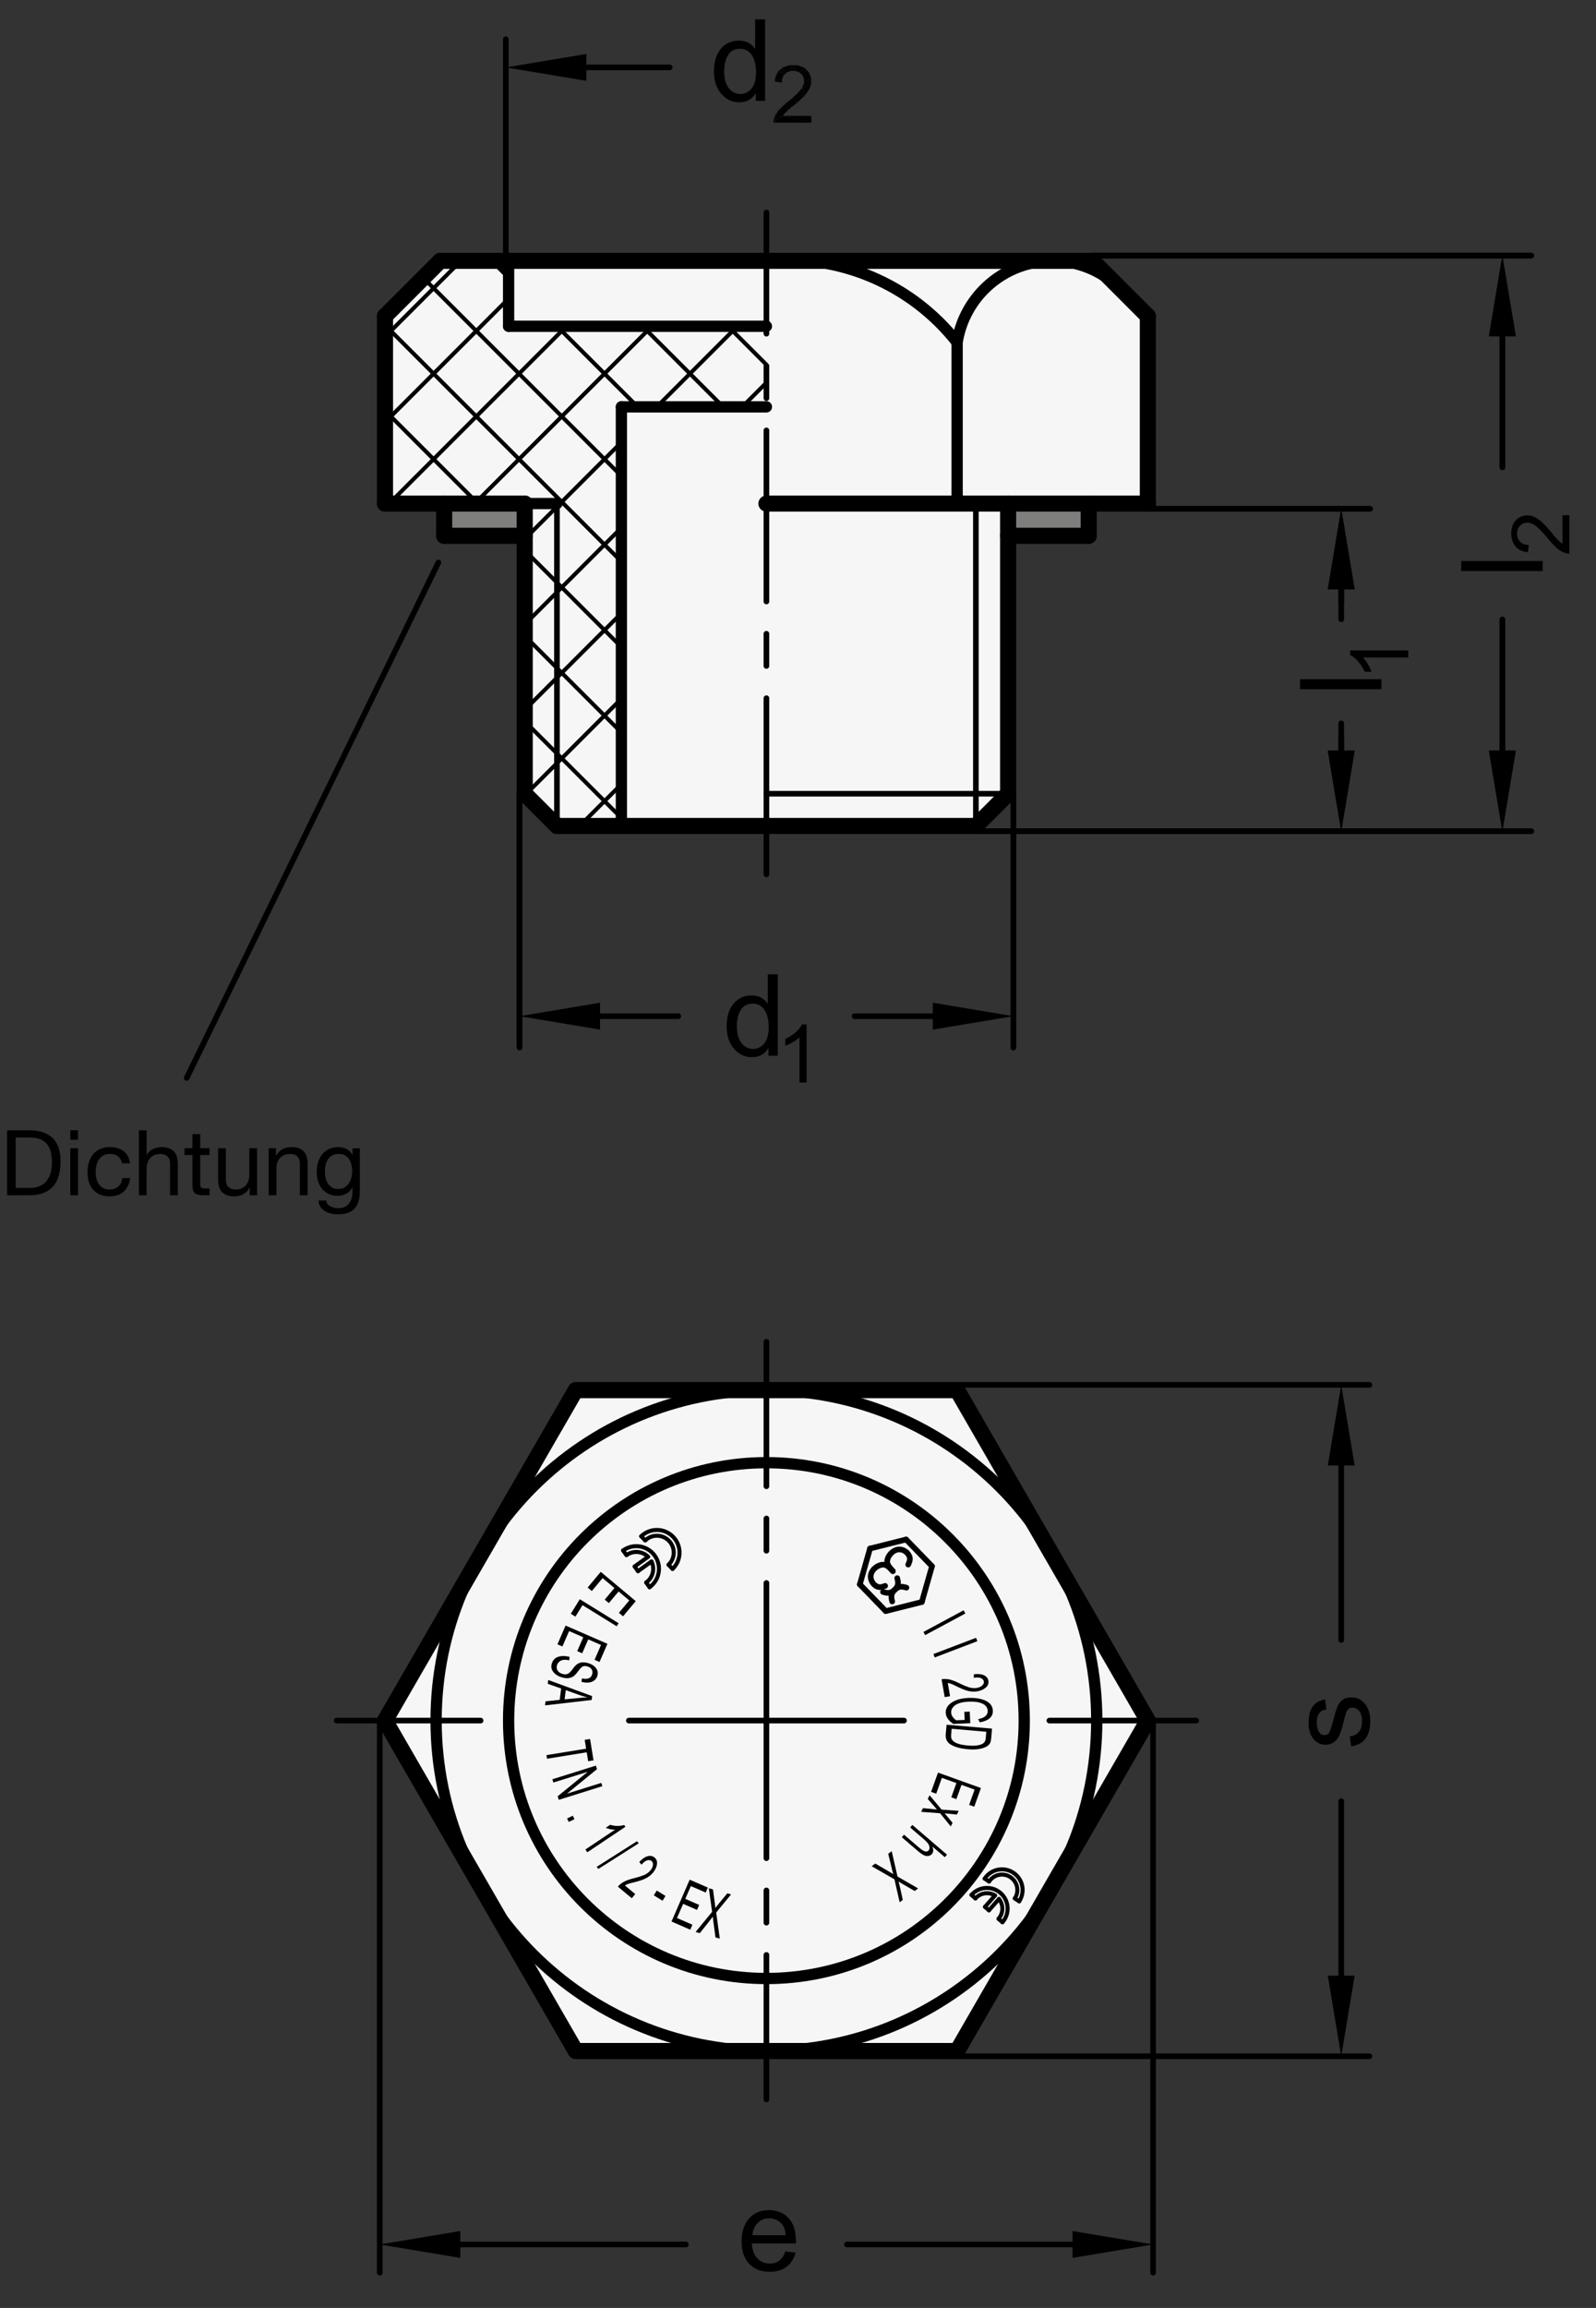 <?xml version="1.0" encoding="utf-8"?>
<!-- Generator: Adobe Illustrator 19.1.0, SVG Export Plug-In . SVG Version: 6.00 Build 0)  -->
<svg version="1.1" xmlns="http://www.w3.org/2000/svg" xmlns:xlink="http://www.w3.org/1999/xlink" x="0px" y="0px"
	 viewBox="0 0 140.381 202.93" enable-background="new 0 0 140.381 202.93" xml:space="preserve">
<rect x="0" y="0" width="140.381" height="202.93" fill="#333333" stroke="none"/>
<g id="MD_x5F_3_x5F_FUELLUNG_x5F_WS">
	<g id="POLYLINE_8_">
		<polygon fill="#FFFFFF" points="48.988,72.624 85.838,72.624 88.673,69.789 88.673,44.278 100.963,44.278 100.963,27.798 
			96.102,22.936 38.725,22.936 33.863,27.798 33.863,44.278 46.153,44.278 46.153,69.789 		"/>
	</g>
	<g id="POLYLINE_9_">
		<polygon fill="#FFFFFF" points="50.638,122.23 33.863,151.286 50.638,180.341 84.188,180.341 100.963,151.286 84.188,122.23 		"/>
	</g>
</g>
<g id="MD_x5F_3_x5F_FUELLUNG_x5F_GR">
	<g id="POLYLINE">
		<polygon fill="#F6F6F6" points="50.638,122.23 33.863,151.286 50.638,180.341 84.188,180.341 100.963,151.286 84.188,122.23 		"/>
	</g>
	<g id="POLYLINE_4_">
		<polygon fill="#F6F6F6" points="48.988,72.624 85.838,72.624 88.673,69.789 88.673,44.278 100.963,44.278 100.963,27.798 
			96.102,22.936 38.725,22.936 33.863,27.798 33.863,44.278 46.153,44.278 46.153,69.789 		"/>
	</g>
</g>
<g id="MD_x5F_5_x5F_COLOR_x5F_RT">
	<g id="POLYLINE_1_">
		<rect x="39.067" y="44.278" fill="#E30613" width="7.087" height="2.835"/>
	</g>
	<g id="POLYLINE_2_">
		<rect x="88.673" y="44.278" fill="#E30613" width="7.087" height="2.835"/>
	</g>
</g>
<g id="MD_x5F_6_x5F_COLOR_x5F_K064">
	<g id="POLYLINE_5_">
		<polyline fill="#7E7E7D" points="88.673,44.278 88.673,47.112 95.76,47.112 95.76,44.278 88.673,44.278 		"/>
	</g>
	<g id="POLYLINE_6_">
		<polyline fill="#7E7E7D" points="39.067,44.278 39.067,47.112 46.153,47.112 46.153,44.278 39.067,44.278 		"/>
	</g>
</g>
<g id="MD_x5F_1_x5F_035">
	<g id="LINE">
		
			<line fill="none" stroke="#000000" stroke-width="0.496" stroke-linecap="round" stroke-linejoin="round" stroke-miterlimit="10" x1="48.988" y1="44.278" x2="48.988" y2="72.624"/>
	</g>
	<g id="LINE_1_">
		
			<line fill="none" stroke="#000000" stroke-width="0.496" stroke-linecap="round" stroke-linejoin="round" stroke-miterlimit="10" x1="85.838" y1="44.278" x2="85.838" y2="72.624"/>
	</g>
	<g id="LINE_24_">
		
			<line fill="none" stroke="#000000" stroke-width="0.496" stroke-linecap="round" stroke-linejoin="round" stroke-miterlimit="10" x1="88.673" y1="69.789" x2="67.413" y2="69.789"/>
	</g>
	<g id="LINE_68_">
		
			<line fill="none" stroke="#000000" stroke-width="0.496" stroke-linecap="round" stroke-linejoin="round" stroke-miterlimit="10" x1="16.419" y1="94.78" x2="38.558" y2="49.461"/>
	</g>
	<g id="SPLINE">
		
			<path fill="none" stroke="#000000" stroke-width="0.496" stroke-linecap="round" stroke-linejoin="round" stroke-miterlimit="10" d="
			M79.885,137.571c0.076-0.167,0.152-0.335,0.148-0.505c-0.005-0.26-0.193-0.525-0.431-0.679c-0.164-0.106-0.352-0.159-0.535-0.15
			c-0.32,0.015-0.629,0.219-0.829,0.503c-0.152,0.216-0.242,0.478-0.184,0.711c0.029,0.117,0.095,0.227,0.168,0.329
			c0.096,0.131,0.204,0.248,0.312,0.364"/>
	</g>
	<g id="SPLINE_1_">
		
			<path fill="none" stroke="#000000" stroke-width="0.496" stroke-linecap="round" stroke-linejoin="round" stroke-miterlimit="10" d="
			M77.854,139.444c-0.173,0.062-0.346,0.124-0.515,0.107c-0.259-0.026-0.508-0.235-0.642-0.485c-0.093-0.172-0.13-0.364-0.107-0.546
			c0.041-0.318,0.269-0.609,0.569-0.786c0.227-0.134,0.496-0.202,0.724-0.126c0.115,0.038,0.219,0.113,0.314,0.195
			c0.123,0.106,0.231,0.223,0.338,0.341"/>
	</g>
	<g id="SPLINE_2_">
		
			<path fill="none" stroke="#000000" stroke-width="0.496" stroke-linecap="round" stroke-linejoin="round" stroke-miterlimit="10" d="
			M77.665,139.975c0.182,0.051,0.364,0.102,0.541,0.077c0.171-0.024,0.337-0.119,0.469-0.245c0.007-0.007,0.015-0.014,0.022-0.021"
			/>
	</g>
	<g id="SPLINE_3_">
		
			<path fill="none" stroke="#000000" stroke-width="0.496" stroke-linecap="round" stroke-linejoin="round" stroke-miterlimit="10" d="
			M78.477,140.812c-0.045-0.184-0.091-0.367-0.061-0.543c0.029-0.17,0.129-0.332,0.259-0.462c0.007-0.007,0.014-0.014,0.022-0.021"
			/>
	</g>
	<g id="SPLINE_4_">
		
			<path fill="none" stroke="#000000" stroke-width="0.496" stroke-linecap="round" stroke-linejoin="round" stroke-miterlimit="10" d="
			M78.917,138.761c0.045,0.184,0.091,0.367,0.061,0.543c-0.029,0.17-0.129,0.333-0.259,0.462c-0.007,0.007-0.014,0.014-0.022,0.021"
			/>
	</g>
	<g id="SPLINE_5_">
		
			<path fill="none" stroke="#000000" stroke-width="0.496" stroke-linecap="round" stroke-linejoin="round" stroke-miterlimit="10" d="
			M79.729,139.598c-0.182-0.051-0.365-0.102-0.541-0.077c-0.171,0.024-0.336,0.119-0.469,0.245
			c-0.007,0.007-0.015,0.014-0.022,0.021"/>
	</g>
	<g id="LINE_101_">
		
			<line fill="none" stroke="#000000" stroke-width="0.496" stroke-linecap="round" stroke-linejoin="round" stroke-miterlimit="10" x1="81.082" y1="140.86" x2="81.978" y2="137.712"/>
	</g>
	<g id="LINE_102_">
		
			<line fill="none" stroke="#000000" stroke-width="0.496" stroke-linecap="round" stroke-linejoin="round" stroke-miterlimit="10" x1="81.978" y1="137.712" x2="79.699" y2="135.362"/>
	</g>
	<g id="LINE_103_">
		
			<line fill="none" stroke="#000000" stroke-width="0.496" stroke-linecap="round" stroke-linejoin="round" stroke-miterlimit="10" x1="79.699" y1="135.362" x2="76.525" y2="136.16"/>
	</g>
	<g id="LINE_104_">
		
			<line fill="none" stroke="#000000" stroke-width="0.496" stroke-linecap="round" stroke-linejoin="round" stroke-miterlimit="10" x1="76.525" y1="136.16" x2="75.629" y2="139.309"/>
	</g>
	<g id="LINE_105_">
		
			<line fill="none" stroke="#000000" stroke-width="0.496" stroke-linecap="round" stroke-linejoin="round" stroke-miterlimit="10" x1="75.629" y1="139.309" x2="77.907" y2="141.659"/>
	</g>
	<g id="LINE_106_">
		
			<line fill="none" stroke="#000000" stroke-width="0.496" stroke-linecap="round" stroke-linejoin="round" stroke-miterlimit="10" x1="77.907" y1="141.659" x2="81.082" y2="140.86"/>
	</g>
</g>
<g id="MD_x5F_2_x5F_SCHRAFFUR">
	<g id="LINE_2_">
		
			<line fill="none" stroke="#000000" stroke-width="0.354" stroke-linecap="round" stroke-linejoin="round" stroke-miterlimit="10" x1="46.153" y1="47.39" x2="54.657" y2="38.886"/>
	</g>
	<g id="LINE_3_">
		
			<line fill="none" stroke="#000000" stroke-width="0.354" stroke-linecap="round" stroke-linejoin="round" stroke-miterlimit="10" x1="57.769" y1="35.774" x2="64.856" y2="28.687"/>
	</g>
	<g id="LINE_4_">
		
			<line fill="none" stroke="#000000" stroke-width="0.354" stroke-linecap="round" stroke-linejoin="round" stroke-miterlimit="10" x1="41.749" y1="44.278" x2="57.339" y2="28.687"/>
	</g>
	<g id="LINE_5_">
		
			<line fill="none" stroke="#000000" stroke-width="0.354" stroke-linecap="round" stroke-linejoin="round" stroke-miterlimit="10" x1="34.232" y1="44.278" x2="49.823" y2="28.687"/>
	</g>
	<g id="LINE_6_">
		
			<line fill="none" stroke="#000000" stroke-width="0.354" stroke-linecap="round" stroke-linejoin="round" stroke-miterlimit="10" x1="33.863" y1="37.13" x2="44.736" y2="26.257"/>
	</g>
	<g id="LINE_7_">
		
			<line fill="none" stroke="#000000" stroke-width="0.354" stroke-linecap="round" stroke-linejoin="round" stroke-miterlimit="10" x1="33.863" y1="29.614" x2="40.541" y2="22.936"/>
	</g>
	<g id="LINE_8_">
		
			<line fill="none" stroke="#000000" stroke-width="0.354" stroke-linecap="round" stroke-linejoin="round" stroke-miterlimit="10" x1="46.153" y1="54.906" x2="54.657" y2="46.402"/>
	</g>
	<g id="LINE_9_">
		
			<line fill="none" stroke="#000000" stroke-width="0.354" stroke-linecap="round" stroke-linejoin="round" stroke-miterlimit="10" x1="65.286" y1="35.774" x2="67.413" y2="33.646"/>
	</g>
	<g id="LINE_10_">
		
			<line fill="none" stroke="#000000" stroke-width="0.354" stroke-linecap="round" stroke-linejoin="round" stroke-miterlimit="10" x1="46.153" y1="62.422" x2="54.657" y2="53.919"/>
	</g>
	<g id="LINE_11_">
		
			<line fill="none" stroke="#000000" stroke-width="0.354" stroke-linecap="round" stroke-linejoin="round" stroke-miterlimit="10" x1="46.228" y1="69.864" x2="54.657" y2="61.435"/>
	</g>
	<g id="LINE_12_">
		
			<line fill="none" stroke="#000000" stroke-width="0.354" stroke-linecap="round" stroke-linejoin="round" stroke-miterlimit="10" x1="50.985" y1="72.624" x2="54.657" y2="68.952"/>
	</g>
	<g id="LINE_13_">
		
			<line fill="none" stroke="#000000" stroke-width="0.354" stroke-linecap="round" stroke-linejoin="round" stroke-miterlimit="10" x1="54.657" y1="56.892" x2="46.153" y2="48.388"/>
	</g>
	<g id="LINE_14_">
		
			<line fill="none" stroke="#000000" stroke-width="0.354" stroke-linecap="round" stroke-linejoin="round" stroke-miterlimit="10" x1="42.042" y1="44.278" x2="33.863" y2="36.098"/>
	</g>
	<g id="LINE_15_">
		
			<line fill="none" stroke="#000000" stroke-width="0.354" stroke-linecap="round" stroke-linejoin="round" stroke-miterlimit="10" x1="54.657" y1="64.409" x2="46.153" y2="55.905"/>
	</g>
	<g id="LINE_16_">
		
			<line fill="none" stroke="#000000" stroke-width="0.354" stroke-linecap="round" stroke-linejoin="round" stroke-miterlimit="10" x1="34.526" y1="44.278" x2="33.863" y2="43.615"/>
	</g>
	<g id="LINE_17_">
		
			<line fill="none" stroke="#000000" stroke-width="0.354" stroke-linecap="round" stroke-linejoin="round" stroke-miterlimit="10" x1="54.657" y1="71.925" x2="46.153" y2="63.421"/>
	</g>
	<g id="LINE_18_">
		
			<line fill="none" stroke="#000000" stroke-width="0.354" stroke-linecap="round" stroke-linejoin="round" stroke-miterlimit="10" x1="54.657" y1="49.376" x2="33.863" y2="28.582"/>
	</g>
	<g id="LINE_19_">
		
			<line fill="none" stroke="#000000" stroke-width="0.354" stroke-linecap="round" stroke-linejoin="round" stroke-miterlimit="10" x1="54.657" y1="41.859" x2="37.229" y2="24.431"/>
	</g>
	<g id="LINE_20_">
		
			<line fill="none" stroke="#000000" stroke-width="0.354" stroke-linecap="round" stroke-linejoin="round" stroke-miterlimit="10" x1="56.088" y1="35.774" x2="49.001" y2="28.687"/>
	</g>
	<g id="LINE_21_">
		
			<line fill="none" stroke="#000000" stroke-width="0.354" stroke-linecap="round" stroke-linejoin="round" stroke-miterlimit="10" x1="44.736" y1="24.422" x2="43.25" y2="22.936"/>
	</g>
	<g id="LINE_22_">
		
			<line fill="none" stroke="#000000" stroke-width="0.354" stroke-linecap="round" stroke-linejoin="round" stroke-miterlimit="10" x1="63.604" y1="35.774" x2="56.518" y2="28.687"/>
	</g>
	<g id="LINE_23_">
		
			<line fill="none" stroke="#000000" stroke-width="0.354" stroke-linecap="round" stroke-linejoin="round" stroke-miterlimit="10" x1="67.413" y1="32.066" x2="64.034" y2="28.687"/>
	</g>
	<g id="ARC_2_">
		
			<path fill="none" stroke="#000000" stroke-width="0.354" stroke-linecap="round" stroke-linejoin="round" stroke-miterlimit="10" d="
			M89.648,167.179c0.551-0.839,0.319-1.966-0.52-2.517c-0.839-0.551-1.966-0.319-2.517,0.52"/>
	</g>
	<g id="ARC_3_">
		
			<path fill="none" stroke="#000000" stroke-width="0.354" stroke-linecap="round" stroke-linejoin="round" stroke-miterlimit="10" d="
			M89.261,166.924c0.411-0.625,0.237-1.464-0.387-1.875s-1.464-0.237-1.875,0.387"/>
	</g>
	<g id="ARC_4_">
		
			<path fill="none" stroke="#000000" stroke-width="0.354" stroke-linecap="round" stroke-linejoin="round" stroke-miterlimit="10" d="
			M88.174,169.02c0.664-0.753,0.592-1.901-0.16-2.565s-1.901-0.592-2.565,0.16"/>
	</g>
	<g id="ARC_5_">
		
			<path fill="none" stroke="#000000" stroke-width="0.354" stroke-linecap="round" stroke-linejoin="round" stroke-miterlimit="10" d="
			M87.826,168.713c0.435-0.493,0.453-1.228,0.041-1.742"/>
	</g>
	<g id="ARC_6_">
		
			<path fill="none" stroke="#000000" stroke-width="0.354" stroke-linecap="round" stroke-linejoin="round" stroke-miterlimit="10" d="
			M87.519,166.664c-0.561-0.344-1.288-0.235-1.723,0.258"/>
	</g>
	<g id="LINE_78_">
		
			<line fill="none" stroke="#000000" stroke-width="0.354" stroke-linecap="round" stroke-linejoin="round" stroke-miterlimit="10" x1="89.648" y1="167.179" x2="89.261" y2="166.924"/>
	</g>
	<g id="LINE_79_">
		
			<line fill="none" stroke="#000000" stroke-width="0.354" stroke-linecap="round" stroke-linejoin="round" stroke-miterlimit="10" x1="86.999" y1="165.437" x2="86.611" y2="165.182"/>
	</g>
	<g id="LINE_80_">
		
			<line fill="none" stroke="#000000" stroke-width="0.354" stroke-linecap="round" stroke-linejoin="round" stroke-miterlimit="10" x1="88.174" y1="169.02" x2="87.826" y2="168.713"/>
	</g>
	<g id="LINE_81_">
		
			<line fill="none" stroke="#000000" stroke-width="0.354" stroke-linecap="round" stroke-linejoin="round" stroke-miterlimit="10" x1="85.796" y1="166.922" x2="85.448" y2="166.615"/>
	</g>
	<g id="LINE_82_">
		
			<line fill="none" stroke="#000000" stroke-width="0.354" stroke-linecap="round" stroke-linejoin="round" stroke-miterlimit="10" x1="87.519" y1="166.664" x2="86.637" y2="167.664"/>
	</g>
	<g id="LINE_83_">
		
			<line fill="none" stroke="#000000" stroke-width="0.354" stroke-linecap="round" stroke-linejoin="round" stroke-miterlimit="10" x1="87.867" y1="166.971" x2="86.985" y2="167.971"/>
	</g>
	<g id="LINE_84_">
		
			<line fill="none" stroke="#000000" stroke-width="0.354" stroke-linecap="round" stroke-linejoin="round" stroke-miterlimit="10" x1="86.985" y1="167.971" x2="86.637" y2="167.664"/>
	</g>
	<g id="ARC_9_">
		
			<path fill="none" stroke="#000000" stroke-width="0.354" stroke-linecap="round" stroke-linejoin="round" stroke-miterlimit="10" d="
			M59.157,137.953c0.794-0.762,0.82-2.023,0.058-2.817c-0.762-0.794-2.023-0.82-2.817-0.058"/>
	</g>
	<g id="ARC_10_">
		
			<path fill="none" stroke="#000000" stroke-width="0.354" stroke-linecap="round" stroke-linejoin="round" stroke-miterlimit="10" d="
			M58.805,137.586c0.591-0.567,0.611-1.507,0.043-2.098s-1.507-0.611-2.098-0.043"/>
	</g>
	<g id="ARC_11_">
		
			<path fill="none" stroke="#000000" stroke-width="0.354" stroke-linecap="round" stroke-linejoin="round" stroke-miterlimit="10" d="
			M57.133,139.56c0.893-0.643,1.097-1.888,0.454-2.781c-0.643-0.893-1.888-1.097-2.781-0.454"/>
	</g>
	<g id="ARC_12_">
		
			<path fill="none" stroke="#000000" stroke-width="0.354" stroke-linecap="round" stroke-linejoin="round" stroke-miterlimit="10" d="
			M56.836,139.147c0.586-0.421,0.783-1.203,0.469-1.852"/>
	</g>
	<g id="ARC_13_">
		
			<path fill="none" stroke="#000000" stroke-width="0.354" stroke-linecap="round" stroke-linejoin="round" stroke-miterlimit="10" d="
			M57.008,136.882c-0.515-0.505-1.319-0.566-1.905-0.145"/>
	</g>
	<g id="LINE_108_">
		
			<line fill="none" stroke="#000000" stroke-width="0.354" stroke-linecap="round" stroke-linejoin="round" stroke-miterlimit="10" x1="59.157" y1="137.953" x2="58.805" y2="137.586"/>
	</g>
	<g id="LINE_109_">
		
			<line fill="none" stroke="#000000" stroke-width="0.354" stroke-linecap="round" stroke-linejoin="round" stroke-miterlimit="10" x1="56.75" y1="135.444" x2="56.398" y2="135.077"/>
	</g>
	<g id="LINE_110_">
		
			<line fill="none" stroke="#000000" stroke-width="0.354" stroke-linecap="round" stroke-linejoin="round" stroke-miterlimit="10" x1="57.133" y1="139.56" x2="56.836" y2="139.147"/>
	</g>
	<g id="LINE_111_">
		
			<line fill="none" stroke="#000000" stroke-width="0.354" stroke-linecap="round" stroke-linejoin="round" stroke-miterlimit="10" x1="55.103" y1="136.738" x2="54.806" y2="136.325"/>
	</g>
	<g id="LINE_112_">
		
			<line fill="none" stroke="#000000" stroke-width="0.354" stroke-linecap="round" stroke-linejoin="round" stroke-miterlimit="10" x1="57.008" y1="136.882" x2="55.821" y2="137.736"/>
	</g>
	<g id="LINE_113_">
		
			<line fill="none" stroke="#000000" stroke-width="0.354" stroke-linecap="round" stroke-linejoin="round" stroke-miterlimit="10" x1="57.305" y1="137.295" x2="56.118" y2="138.149"/>
	</g>
	<g id="LINE_114_">
		
			<line fill="none" stroke="#000000" stroke-width="0.354" stroke-linecap="round" stroke-linejoin="round" stroke-miterlimit="10" x1="56.118" y1="138.149" x2="55.821" y2="137.736"/>
	</g>
</g>
<g id="MD_x5F_1_x5F_100">
	<g id="LINE_25_">
		
			<line fill="none" stroke="#000000" stroke-width="1.417" stroke-linecap="round" stroke-linejoin="round" stroke-miterlimit="10" x1="88.673" y1="44.278" x2="100.963" y2="44.278"/>
	</g>
	<g id="LINE_26_">
		
			<line fill="none" stroke="#000000" stroke-width="1.417" stroke-linecap="round" stroke-linejoin="round" stroke-miterlimit="10" x1="38.725" y1="22.936" x2="33.863" y2="27.798"/>
	</g>
	<g id="LINE_27_">
		
			<line fill="none" stroke="#000000" stroke-width="1.417" stroke-linecap="round" stroke-linejoin="round" stroke-miterlimit="10" x1="67.413" y1="44.278" x2="88.673" y2="44.278"/>
	</g>
	<g id="LINE_28_">
		
			<line fill="none" stroke="#000000" stroke-width="1.417" stroke-linecap="round" stroke-linejoin="round" stroke-miterlimit="10" x1="96.102" y1="22.936" x2="100.963" y2="27.798"/>
	</g>
	<g id="LINE_29_">
		
			<line fill="none" stroke="#000000" stroke-width="1.417" stroke-linecap="round" stroke-linejoin="round" stroke-miterlimit="10" x1="100.963" y1="44.278" x2="100.963" y2="27.798"/>
	</g>
	<g id="LINE_30_">
		
			<line fill="none" stroke="#000000" stroke-width="1.417" stroke-linecap="round" stroke-linejoin="round" stroke-miterlimit="10" x1="33.863" y1="44.278" x2="33.863" y2="27.798"/>
	</g>
	<g id="POLYLINE_3_">
		
			<polygon fill="none" stroke="#000000" stroke-width="1.417" stroke-linecap="round" stroke-linejoin="round" stroke-miterlimit="10" points="
			50.638,122.23 33.863,151.286 50.638,180.341 84.188,180.341 100.963,151.286 84.188,122.23 		"/>
	</g>
	<g id="LINE_31_">
		
			<line fill="none" stroke="#000000" stroke-width="1.417" stroke-linecap="round" stroke-linejoin="round" stroke-miterlimit="10" x1="88.673" y1="69.789" x2="85.838" y2="72.624"/>
	</g>
	<g id="LINE_32_">
		
			<line fill="none" stroke="#000000" stroke-width="1.417" stroke-linecap="round" stroke-linejoin="round" stroke-miterlimit="10" x1="46.153" y1="69.789" x2="48.988" y2="72.624"/>
	</g>
	<g id="LINE_33_">
		
			<line fill="none" stroke="#000000" stroke-width="1.417" stroke-linecap="round" stroke-linejoin="round" stroke-miterlimit="10" x1="33.863" y1="44.278" x2="46.153" y2="44.278"/>
	</g>
	<g id="LINE_34_">
		
			<line fill="none" stroke="#000000" stroke-width="1.417" stroke-linecap="round" stroke-linejoin="round" stroke-miterlimit="10" x1="88.673" y1="69.789" x2="88.673" y2="44.278"/>
	</g>
	<g id="LINE_35_">
		
			<line fill="none" stroke="#000000" stroke-width="1.417" stroke-linecap="round" stroke-linejoin="round" stroke-miterlimit="10" x1="46.153" y1="69.789" x2="46.153" y2="44.278"/>
	</g>
	<g id="LINE_36_">
		
			<line fill="none" stroke="#000000" stroke-width="1.417" stroke-linecap="round" stroke-linejoin="round" stroke-miterlimit="10" x1="38.725" y1="22.936" x2="96.102" y2="22.936"/>
	</g>
	<g id="LINE_37_">
		
			<line fill="none" stroke="#000000" stroke-width="1.417" stroke-linecap="round" stroke-linejoin="round" stroke-miterlimit="10" x1="48.988" y1="72.624" x2="85.838" y2="72.624"/>
	</g>
	<g id="LINE_97_">
		
			<line fill="none" stroke="#000000" stroke-width="1.417" stroke-linecap="round" stroke-linejoin="round" stroke-miterlimit="10" x1="39.067" y1="47.112" x2="46.153" y2="47.112"/>
	</g>
	<g id="LINE_98_">
		
			<line fill="none" stroke="#000000" stroke-width="1.417" stroke-linecap="round" stroke-linejoin="round" stroke-miterlimit="10" x1="88.673" y1="47.112" x2="95.76" y2="47.112"/>
	</g>
	<g id="LINE_99_">
		
			<line fill="none" stroke="#000000" stroke-width="1.417" stroke-linecap="round" stroke-linejoin="round" stroke-miterlimit="10" x1="95.76" y1="47.112" x2="95.76" y2="44.278"/>
	</g>
	<g id="LINE_100_">
		
			<line fill="none" stroke="#000000" stroke-width="1.417" stroke-linecap="round" stroke-linejoin="round" stroke-miterlimit="10" x1="39.067" y1="44.278" x2="39.067" y2="47.112"/>
	</g>
</g>
<g id="MD_x5F_1_x5F_070">
	<g id="CIRCLE">
		
			<path fill="none" stroke="#000000" stroke-width="0.992" stroke-linecap="round" stroke-linejoin="round" stroke-miterlimit="10" d="
			M44.736,151.286c0-12.524,10.153-22.677,22.677-22.677s22.677,10.153,22.677,22.677s-10.153,22.677-22.677,22.677
			S44.736,163.81,44.736,151.286L44.736,151.286z"/>
	</g>
	<g id="CIRCLE_1_">
		
			<path fill="none" stroke="#000000" stroke-width="0.992" stroke-linecap="round" stroke-linejoin="round" stroke-miterlimit="10" d="
			M38.358,151.286c0-16.047,13.008-29.055,29.055-29.055s29.055,13.008,29.055,29.055s-13.008,29.055-29.055,29.055
			S38.358,167.332,38.358,151.286L38.358,151.286z"/>
	</g>
	<g id="ARC">
		
			<path fill="none" stroke="#000000" stroke-width="0.992" stroke-linecap="round" stroke-linejoin="round" stroke-miterlimit="10" d="
			M98.467,25.312c-3.377-3.254-8.752-3.154-12.006,0.223c-1.208,1.254-2.001,2.849-2.273,4.569"/>
	</g>
	<g id="ARC_1_">
		
			<path fill="none" stroke="#000000" stroke-width="0.992" stroke-linecap="round" stroke-linejoin="round" stroke-miterlimit="10" d="
			M84.188,30.104c-4.001-5.097-10.326-7.8-16.775-7.168"/>
	</g>
	<g id="LINE_38_">
		
			<line fill="none" stroke="#000000" stroke-width="0.992" stroke-linecap="round" stroke-linejoin="round" stroke-miterlimit="10" x1="84.188" y1="44.278" x2="84.188" y2="30.104"/>
	</g>
	<g id="LINE_39_">
		
			<line fill="none" stroke="#000000" stroke-width="0.992" stroke-linecap="round" stroke-linejoin="round" stroke-miterlimit="10" x1="46.153" y1="44.278" x2="48.988" y2="44.278"/>
	</g>
	<g id="LINE_40_">
		
			<line fill="none" stroke="#000000" stroke-width="0.992" stroke-linecap="round" stroke-linejoin="round" stroke-miterlimit="10" x1="67.413" y1="35.774" x2="54.657" y2="35.774"/>
	</g>
	<g id="LINE_41_">
		
			<line fill="none" stroke="#000000" stroke-width="0.992" stroke-linecap="round" stroke-linejoin="round" stroke-miterlimit="10" x1="54.657" y1="35.774" x2="54.657" y2="72.624"/>
	</g>
	<g id="LINE_42_">
		
			<line fill="none" stroke="#000000" stroke-width="0.992" stroke-linecap="round" stroke-linejoin="round" stroke-miterlimit="10" x1="67.413" y1="28.687" x2="44.736" y2="28.687"/>
	</g>
	<g id="LINE_43_">
		
			<line fill="none" stroke="#000000" stroke-width="0.992" stroke-linecap="round" stroke-linejoin="round" stroke-miterlimit="10" x1="44.736" y1="23.018" x2="44.736" y2="28.687"/>
	</g>
</g>
<g id="MD_x5F_2_x5F_BEMASSUNG">
	<g id="LINE_44_">
		
			<line stroke="#000000" stroke-width="0.496" stroke-linecap="round" stroke-linejoin="round" stroke-miterlimit="10" x1="84.188" y1="121.77" x2="120.451" y2="121.77"/>
	</g>
	<g id="LINE_45_">
		
			<line stroke="#000000" stroke-width="0.496" stroke-linecap="round" stroke-linejoin="round" stroke-miterlimit="10" x1="84.188" y1="180.801" x2="120.451" y2="180.801"/>
	</g>
	<g id="LINE_46_">
		
			<line stroke="#000000" stroke-width="0.496" stroke-linecap="round" stroke-linejoin="round" stroke-miterlimit="10" x1="117.971" y1="128.856" x2="117.971" y2="144.199"/>
	</g>
	<g id="LINE_47_">
		
			<line stroke="#000000" stroke-width="0.496" stroke-linecap="round" stroke-linejoin="round" stroke-miterlimit="10" x1="117.971" y1="173.715" x2="117.971" y2="158.372"/>
	</g>
	<g id="SOLID">
		<polygon points="116.79,128.856 117.971,121.77 119.152,128.856 		"/>
	</g>
	<g id="SOLID_1_">
		<polygon points="116.79,173.715 117.971,180.801 119.152,173.715 		"/>
	</g>
	<g id="TEXT">
		<g>
			<path d="M116.669,150.296c-0.283,0.039-0.496,0.154-0.638,0.346c-0.142,0.189-0.212,0.455-0.212,0.793
				c0,0.336,0.057,0.607,0.171,0.814s0.28,0.311,0.498,0.311c0.205,0,0.353-0.082,0.44-0.247s0.195-0.489,0.322-0.976
				c0.14-0.547,0.264-0.957,0.371-1.229s0.259-0.484,0.452-0.635c0.194-0.152,0.464-0.229,0.81-0.229
				c0.462,0,0.852,0.189,1.168,0.567c0.315,0.378,0.474,0.884,0.474,1.515c0,0.658-0.14,1.173-0.418,1.543
				c-0.278,0.369-0.696,0.597-1.253,0.682l-0.133-0.875c0.362-0.046,0.633-0.18,0.812-0.403c0.18-0.224,0.269-0.535,0.269-0.937
				c0-0.384-0.08-0.679-0.241-0.885c-0.161-0.205-0.357-0.307-0.589-0.307c-0.157,0-0.282,0.047-0.377,0.141
				c-0.094,0.096-0.165,0.213-0.212,0.355c-0.048,0.141-0.132,0.459-0.252,0.955c-0.176,0.736-0.39,1.223-0.641,1.459
				s-0.551,0.354-0.899,0.354c-0.433,0-0.79-0.172-1.07-0.518s-0.42-0.81-0.42-1.393c0-0.619,0.121-1.101,0.364-1.444
				c0.242-0.344,0.605-0.55,1.087-0.618L116.669,150.296z"/>
		</g>
	</g>
	<g id="LINE_48_">
		
			<line stroke="#000000" stroke-width="0.496" stroke-linecap="round" stroke-linejoin="round" stroke-miterlimit="10" x1="33.402" y1="151.286" x2="33.402" y2="199.829"/>
	</g>
	<g id="LINE_49_">
		
			<line stroke="#000000" stroke-width="0.496" stroke-linecap="round" stroke-linejoin="round" stroke-miterlimit="10" x1="101.424" y1="151.286" x2="101.424" y2="199.829"/>
	</g>
	<g id="LINE_50_">
		
			<line stroke="#000000" stroke-width="0.496" stroke-linecap="round" stroke-linejoin="round" stroke-miterlimit="10" x1="40.489" y1="197.349" x2="60.326" y2="197.349"/>
	</g>
	<g id="LINE_51_">
		
			<line stroke="#000000" stroke-width="0.496" stroke-linecap="round" stroke-linejoin="round" stroke-miterlimit="10" x1="94.337" y1="197.349" x2="74.5" y2="197.349"/>
	</g>
	<g id="SOLID_2_">
		<polygon points="40.489,196.167 33.402,197.349 40.489,198.53 		"/>
	</g>
	<g id="SOLID_3_">
		<polygon points="94.337,196.167 101.424,197.349 94.337,198.53 		"/>
	</g>
	<g id="TEXT_1_">
		<g>
			<path d="M70.013,197.261h-3.886c0.036,0.573,0.2,1.012,0.491,1.314c0.292,0.303,0.656,0.454,1.092,0.454
				c0.336,0,0.618-0.088,0.846-0.266c0.229-0.178,0.402-0.446,0.523-0.805l0.904,0.113c-0.146,0.54-0.416,0.956-0.807,1.246
				s-0.88,0.435-1.467,0.435c-0.778,0-1.387-0.238-1.825-0.716c-0.438-0.478-0.657-1.13-0.657-1.957
				c0-0.818,0.212-1.481,0.638-1.989c0.425-0.509,1.024-0.763,1.795-0.763c0.378,0,0.742,0.083,1.093,0.249s0.647,0.449,0.892,0.848
				C69.891,195.824,70.013,196.437,70.013,197.261z M69.108,196.537c-0.036-0.527-0.2-0.908-0.491-1.142
				c-0.292-0.232-0.61-0.349-0.956-0.349c-0.413,0-0.753,0.138-1.021,0.415c-0.267,0.277-0.422,0.636-0.464,1.075H69.108z"/>
		</g>
	</g>
	<g id="LINE_57_">
		
			<line stroke="#000000" stroke-width="0.496" stroke-linecap="round" stroke-linejoin="round" stroke-miterlimit="10" x1="44.488" y1="23.018" x2="44.488" y2="3.448"/>
	</g>
	<g id="LINE_58_">
		
			<line stroke="#000000" stroke-width="0.496" stroke-linecap="round" stroke-linejoin="round" stroke-miterlimit="10" x1="51.575" y1="5.928" x2="58.909" y2="5.928"/>
	</g>
	<g id="SOLID_4_">
		<polygon points="51.575,4.747 44.488,5.928 51.575,7.109 		"/>
	</g>
	<g id="TEXT_2_">
		<g>
			<path d="M67.299,8.873h-0.821v-0.66h-0.02c-0.316,0.521-0.793,0.782-1.432,0.782c-0.635,0-1.166-0.252-1.591-0.755
				c-0.425-0.504-0.638-1.156-0.638-1.957c0-0.838,0.2-1.499,0.601-1.984s0.93-0.729,1.588-0.729c0.619,0,1.09,0.236,1.413,0.709
				h0.02V1.708h0.879V8.873z M65.119,8.271c0.384,0,0.71-0.157,0.978-0.474s0.401-0.795,0.401-1.437
				c0-0.633-0.122-1.136-0.367-1.511c-0.244-0.374-0.595-0.562-1.051-0.562s-0.801,0.183-1.034,0.55
				c-0.233,0.366-0.35,0.848-0.35,1.444c0,0.43,0.063,0.794,0.188,1.092s0.3,0.522,0.525,0.672
				C64.635,8.197,64.872,8.271,65.119,8.271z"/>
		</g>
	</g>
	<g id="TEXT_3_">
		<polygon points="68.784,7.003 68.782,7.257 68.147,7.185 		"/>
		<polygon points="68.147,7.185 68.176,6.832 68.427,6.291 		"/>
		<polygon points="68.147,7.185 68.427,6.291 68.926,6.622 		"/>
		<polygon points="68.147,7.185 68.926,6.622 68.784,7.003 		"/>
		<polygon points="68.427,6.291 69.067,6.494 68.926,6.622 		"/>
		<polygon points="68.427,6.291 69.208,6.366 69.067,6.494 		"/>
		<polygon points="68.65,6.104 68.872,5.917 69.436,5.73 		"/>
		<polygon points="68.65,6.104 69.436,5.73 69.556,6.238 		"/>
		<polygon points="68.65,6.104 69.556,6.238 69.208,6.366 		"/>
		<polygon points="69.208,6.366 68.427,6.291 68.65,6.104 		"/>
		<polygon points="69.436,5.73 69.764,6.238 69.556,6.238 		"/>
		<polygon points="69.436,5.73 69.97,6.238 69.764,6.238 		"/>
		<polygon points="69.777,5.73 70.148,5.73 70.726,5.935 		"/>
		<polygon points="69.777,5.73 70.726,5.935 70.31,6.362 		"/>
		<polygon points="69.777,5.73 70.31,6.362 69.97,6.238 		"/>
		<polygon points="69.97,6.238 69.436,5.73 69.777,5.73 		"/>
		<polygon points="70.726,5.935 70.445,6.487 70.31,6.362 		"/>
		<polygon points="70.726,5.935 70.58,6.611 70.445,6.487 		"/>
		<polygon points="70.933,6.14 71.14,6.345 71.346,6.84 		"/>
		<polygon points="70.933,6.14 71.346,6.84 70.715,6.926 		"/>
		<polygon points="70.933,6.14 70.715,6.926 70.58,6.611 		"/>
		<polygon points="70.58,6.611 70.726,5.935 70.933,6.14 		"/>
		<polygon points="71.346,6.84 70.715,7.117 70.715,6.926 		"/>
		<polygon points="71.346,6.84 70.715,7.338 70.715,7.117 		"/>
		<polygon points="70.998,8.111 70.824,8.359 70.519,7.778 		"/>
		<polygon points="70.519,7.778 70.715,7.338 71.346,7.13 		"/>
		<polygon points="70.519,7.778 71.346,7.13 71.346,7.372 		"/>
		<polygon points="70.519,7.778 71.346,7.372 71.172,7.863 		"/>
		<polygon points="70.519,7.778 71.172,7.863 70.998,8.111 		"/>
		<polygon points="70.715,7.338 71.346,6.84 71.346,7.13 		"/>
		<polygon points="70.824,8.359 70.323,7.997 70.519,7.778 		"/>
		<polygon points="70.824,8.359 70.128,8.216 70.323,7.997 		"/>
		<polygon points="70.824,8.359 70.129,9.022 69.683,8.634 		"/>
		<polygon points="70.824,8.359 69.683,8.634 70.128,8.216 		"/>
		<polygon points="70.129,9.022 69.609,9.437 69.434,8.833 		"/>
		<polygon points="70.129,9.022 69.434,8.833 69.683,8.634 		"/>
		<polygon points="69.609,9.437 69.336,9.656 69.027,9.161 		"/>
		<polygon points="69.609,9.437 69.027,9.161 69.434,8.833 		"/>
		<polygon points="68.885,10.189 71.36,10.189 71.36,10.787 		"/>
		<polygon points="68.885,10.189 71.36,10.787 68.027,10.787 		"/>
		<polygon points="68.027,10.787 68.974,10.031 68.885,10.189 		"/>
		<polygon points="68.027,10.787 68.324,9.925 68.472,9.707 		"/>
		<polygon points="68.027,10.787 68.472,9.707 69.027,9.161 		"/>
		<polygon points="68.027,10.787 69.027,9.161 69.336,9.656 		"/>
		<polygon points="68.027,10.787 69.336,9.656 68.974,10.031 		"/>
		<polygon points="68.027,10.787 68.027,10.574 68.175,10.143 		"/>
		<polygon points="68.027,10.787 68.175,10.143 68.324,9.925 		"/>
	</g>
	<g id="LINE_59_">
		
			<line stroke="#000000" stroke-width="0.496" stroke-linecap="round" stroke-linejoin="round" stroke-miterlimit="10" x1="45.693" y1="69.789" x2="45.693" y2="92.112"/>
	</g>
	<g id="LINE_60_">
		
			<line stroke="#000000" stroke-width="0.496" stroke-linecap="round" stroke-linejoin="round" stroke-miterlimit="10" x1="89.134" y1="69.789" x2="89.134" y2="92.112"/>
	</g>
	<g id="LINE_61_">
		
			<line stroke="#000000" stroke-width="0.496" stroke-linecap="round" stroke-linejoin="round" stroke-miterlimit="10" x1="100.963" y1="44.738" x2="120.451" y2="44.738"/>
	</g>
	<g id="LINE_62_">
		
			<line stroke="#000000" stroke-width="0.496" stroke-linecap="round" stroke-linejoin="round" stroke-miterlimit="10" x1="117.971" y1="65.998" x2="117.971" y2="63.599"/>
	</g>
	<g id="LINE_63_">
		
			<line stroke="#000000" stroke-width="0.496" stroke-linecap="round" stroke-linejoin="round" stroke-miterlimit="10" x1="117.971" y1="51.825" x2="117.971" y2="54.447"/>
	</g>
	<g id="SOLID_5_">
		<polygon points="116.79,65.998 117.971,73.085 119.152,65.998 		"/>
	</g>
	<g id="SOLID_6_">
		<polygon points="116.79,51.825 117.971,44.738 119.152,51.825 		"/>
	</g>
	<g id="LINE_64_">
		
			<line stroke="#000000" stroke-width="0.496" stroke-linecap="round" stroke-linejoin="round" stroke-miterlimit="10" x1="85.838" y1="73.085" x2="134.624" y2="73.085"/>
	</g>
	<g id="LINE_65_">
		
			<line stroke="#000000" stroke-width="0.496" stroke-linecap="round" stroke-linejoin="round" stroke-miterlimit="10" x1="96.102" y1="22.475" x2="134.624" y2="22.475"/>
	</g>
	<g id="LINE_66_">
		
			<line stroke="#000000" stroke-width="0.496" stroke-linecap="round" stroke-linejoin="round" stroke-miterlimit="10" x1="132.144" y1="65.998" x2="132.144" y2="54.501"/>
	</g>
	<g id="LINE_67_">
		
			<line stroke="#000000" stroke-width="0.496" stroke-linecap="round" stroke-linejoin="round" stroke-miterlimit="10" x1="132.144" y1="29.562" x2="132.144" y2="41.06"/>
	</g>
	<g id="SOLID_7_">
		<polygon points="130.963,65.998 132.144,73.085 133.325,65.998 		"/>
	</g>
	<g id="SOLID_8_">
		<polygon points="130.963,29.562 132.144,22.475 133.325,29.562 		"/>
	</g>
	<g id="LINE_85_">
		
			<line stroke="#000000" stroke-width="0.496" stroke-linecap="round" stroke-linejoin="round" stroke-miterlimit="10" x1="45.693" y1="69.789" x2="45.693" y2="91.9"/>
	</g>
	<g id="LINE_86_">
		
			<line stroke="#000000" stroke-width="0.496" stroke-linecap="round" stroke-linejoin="round" stroke-miterlimit="10" x1="89.134" y1="69.789" x2="89.134" y2="91.9"/>
	</g>
	<g id="LINE_87_">
		
			<line stroke="#000000" stroke-width="0.496" stroke-linecap="round" stroke-linejoin="round" stroke-miterlimit="10" x1="52.779" y1="89.349" x2="59.659" y2="89.349"/>
	</g>
	<g id="LINE_88_">
		
			<line stroke="#000000" stroke-width="0.496" stroke-linecap="round" stroke-linejoin="round" stroke-miterlimit="10" x1="82.047" y1="89.349" x2="75.168" y2="89.349"/>
	</g>
	<g id="SOLID_9_">
		<polygon points="52.779,88.167 45.693,89.349 52.779,90.53 		"/>
	</g>
	<g id="SOLID_10_">
		<polygon points="82.047,88.167 89.134,89.349 82.047,90.53 		"/>
	</g>
	<g id="MTEXT">
		<g>
			<path d="M68.413,92.832h-0.82v-0.66h-0.02c-0.316,0.521-0.793,0.782-1.432,0.782c-0.635,0-1.166-0.252-1.591-0.755
				c-0.425-0.504-0.638-1.156-0.638-1.957c0-0.838,0.2-1.499,0.601-1.984s0.93-0.729,1.588-0.729c0.619,0,1.09,0.236,1.413,0.709
				h0.02v-2.571h0.879V92.832z M66.234,92.23c0.384,0,0.71-0.157,0.978-0.474s0.401-0.795,0.401-1.437
				c0-0.633-0.122-1.136-0.367-1.511c-0.244-0.374-0.595-0.562-1.051-0.562s-0.801,0.183-1.034,0.55
				c-0.233,0.366-0.35,0.848-0.35,1.444c0,0.43,0.063,0.794,0.188,1.092s0.3,0.522,0.525,0.672
				C65.75,92.156,65.986,92.23,66.234,92.23z"/>
		</g>
		<g>
			<path d="M70.946,95.184h-0.624v-3.98c-0.313,0.297-0.729,0.548-1.253,0.753v-0.604c0.72-0.345,1.21-0.771,1.471-1.28h0.406
				V95.184z"/>
		</g>
	</g>
	<g id="LINE_89_">
		
			<line stroke="#000000" stroke-width="0.496" stroke-linecap="round" stroke-linejoin="round" stroke-miterlimit="10" x1="85.838" y1="73.085" x2="120.522" y2="73.085"/>
	</g>
	<g id="LINE_90_">
		
			<line stroke="#000000" stroke-width="0.496" stroke-linecap="round" stroke-linejoin="round" stroke-miterlimit="10" x1="100.963" y1="44.738" x2="120.522" y2="44.738"/>
	</g>
	<g id="LINE_91_">
		
			<line stroke="#000000" stroke-width="0.496" stroke-linecap="round" stroke-linejoin="round" stroke-miterlimit="10" x1="117.971" y1="65.998" x2="117.971" y2="64.86"/>
	</g>
	<g id="LINE_92_">
		
			<line stroke="#000000" stroke-width="0.496" stroke-linecap="round" stroke-linejoin="round" stroke-miterlimit="10" x1="117.971" y1="51.825" x2="117.971" y2="52.963"/>
	</g>
	<g id="MTEXT_1_">
		<g>
			<path d="M121.515,59.721v0.88h-7.165v-0.88H121.515z"/>
		</g>
		<g>
			<path d="M123.866,57.187v0.625h-3.98c0.297,0.313,0.548,0.73,0.753,1.253h-0.604c-0.345-0.72-0.771-1.21-1.28-1.471v-0.406
				H123.866z"/>
		</g>
	</g>
	<g id="SOLID_11_">
		<polygon points="116.79,65.998 117.971,73.085 119.152,65.998 		"/>
	</g>
	<g id="SOLID_12_">
		<polygon points="116.79,51.825 117.971,44.738 119.152,51.825 		"/>
	</g>
	<g id="LINE_93_">
		
			<line stroke="#000000" stroke-width="0.496" stroke-linecap="round" stroke-linejoin="round" stroke-miterlimit="10" x1="85.838" y1="73.085" x2="134.695" y2="73.085"/>
	</g>
	<g id="LINE_94_">
		
			<line stroke="#000000" stroke-width="0.496" stroke-linecap="round" stroke-linejoin="round" stroke-miterlimit="10" x1="96.102" y1="22.475" x2="134.695" y2="22.475"/>
	</g>
	<g id="LINE_95_">
		
			<line stroke="#000000" stroke-width="0.496" stroke-linecap="round" stroke-linejoin="round" stroke-miterlimit="10" x1="132.144" y1="65.998" x2="132.144" y2="54.467"/>
	</g>
	<g id="LINE_96_">
		
			<line stroke="#000000" stroke-width="0.496" stroke-linecap="round" stroke-linejoin="round" stroke-miterlimit="10" x1="132.144" y1="29.562" x2="132.144" y2="41.093"/>
	</g>
	<g id="SOLID_13_">
		<polygon points="130.963,65.998 132.144,73.085 133.325,65.998 		"/>
	</g>
	<g id="SOLID_14_">
		<polygon points="130.963,29.562 132.144,22.475 133.325,29.562 		"/>
	</g>
	<g id="MTEXT_2_">
		<g>
			<path d="M135.688,49.328v0.88h-7.165v-0.88H135.688z"/>
		</g>
		<g>
			<path d="M138.039,45.307v3.369c-0.287,0-0.577-0.1-0.871-0.3c-0.294-0.2-0.661-0.575-1.104-1.123
				c-0.269-0.335-0.55-0.635-0.845-0.899s-0.592-0.396-0.89-0.396c-0.257,0-0.47,0.091-0.638,0.272
				c-0.167,0.182-0.251,0.411-0.251,0.688c0,0.28,0.086,0.515,0.259,0.705c0.172,0.19,0.43,0.286,0.771,0.288l-0.072,0.642
				c-0.477-0.04-0.841-0.209-1.094-0.509c-0.252-0.299-0.378-0.679-0.378-1.14c0-0.5,0.139-0.889,0.415-1.167
				c0.276-0.279,0.609-0.418,1.001-0.418c0.326,0,0.656,0.118,0.99,0.352c0.335,0.235,0.781,0.703,1.342,1.404
				c0.293,0.368,0.547,0.612,0.76,0.732v-2.502H138.039z"/>
		</g>
	</g>
	<g id="TEXT_4_">
		<g>
			<path d="M81.376,143.771l-0.151-0.281l3.533-1.902l0.151,0.282L81.376,143.771z"/>
		</g>
	</g>
	<g id="TEXT_5_">
		<g>
			<path d="M82.216,145.735l-0.113-0.301l3.749-1.428l0.114,0.299L82.216,145.735z"/>
		</g>
	</g>
	<g id="TEXT_6_">
		<g>
			<path d="M83.094,149.222l-0.275-1.57c0.224-0.039,0.456-0.032,0.7,0.021c0.246,0.054,0.563,0.178,0.951,0.373
				c0.234,0.12,0.479,0.222,0.729,0.304c0.25,0.083,0.492,0.104,0.725,0.063c0.199-0.035,0.356-0.106,0.472-0.214
				c0.116-0.107,0.161-0.226,0.139-0.354c-0.022-0.131-0.108-0.229-0.258-0.294s-0.356-0.075-0.623-0.029l0.005-0.309
				c0.373-0.047,0.67-0.018,0.891,0.088c0.22,0.105,0.349,0.266,0.387,0.48c0.04,0.232-0.034,0.433-0.228,0.601
				c-0.192,0.167-0.439,0.277-0.743,0.331c-0.254,0.044-0.52,0.034-0.799-0.029c-0.278-0.064-0.663-0.222-1.156-0.473
				c-0.258-0.131-0.475-0.21-0.649-0.237l0.204,1.166L83.094,149.222z"/>
		</g>
	</g>
	<g id="TEXT_7_">
		<g>
			<path d="M83.86,151.58c-0.434-0.284-0.658-0.606-0.674-0.966c-0.017-0.369,0.158-0.674,0.523-0.917
				c0.364-0.242,0.857-0.377,1.479-0.404c0.379-0.017,0.733,0.014,1.065,0.092c0.331,0.078,0.591,0.203,0.777,0.375
				c0.188,0.172,0.287,0.389,0.299,0.648c0.012,0.271-0.078,0.491-0.269,0.664c-0.189,0.172-0.481,0.295-0.876,0.369l-0.146-0.279
				c0.286-0.058,0.5-0.147,0.64-0.27s0.205-0.277,0.197-0.464c-0.013-0.29-0.17-0.503-0.473-0.637
				c-0.301-0.135-0.69-0.192-1.169-0.171c-0.356,0.016-0.652,0.064-0.887,0.147c-0.233,0.082-0.408,0.195-0.521,0.341
				c-0.116,0.146-0.17,0.303-0.163,0.467c0.012,0.252,0.159,0.479,0.444,0.685l0.744-0.033l-0.031-0.709l0.478-0.021l0.045,1.017
				L83.86,151.58z"/>
		</g>
	</g>
	<g id="TEXT_8_">
		<g>
			<path d="M87.257,151.991l-0.071,0.827c-0.012,0.145-0.035,0.269-0.069,0.372c-0.033,0.103-0.102,0.197-0.206,0.284
				c-0.103,0.088-0.242,0.159-0.415,0.217c-0.174,0.058-0.371,0.097-0.592,0.119c-0.22,0.022-0.485,0.021-0.794-0.006
				c-0.59-0.051-1.066-0.177-1.432-0.377c-0.363-0.201-0.528-0.506-0.493-0.916l0.074-0.863L87.257,151.991z M83.706,152.006
				l-0.044,0.514c-0.009,0.105-0.006,0.199,0.008,0.283c0.016,0.085,0.066,0.173,0.155,0.266c0.09,0.093,0.242,0.177,0.457,0.252
				c0.215,0.073,0.504,0.126,0.866,0.157c0.199,0.018,0.388,0.022,0.563,0.016c0.174-0.005,0.337-0.031,0.484-0.076
				s0.258-0.102,0.33-0.17c0.073-0.069,0.119-0.138,0.14-0.207c0.02-0.068,0.035-0.158,0.045-0.269l0.043-0.504L83.706,152.006z"/>
		</g>
	</g>
	<g id="TEXT_9_">
		<g>
			<path d="M81.898,157.552l0.607-1.692l3.776,1.356l-0.588,1.64l-0.449-0.161l0.48-1.341l-1.154-0.414l-0.449,1.254l-0.448-0.161
				l0.45-1.254l-1.277-0.458l-0.5,1.393L81.898,157.552z"/>
		</g>
	</g>
	<g id="TEXT_10_">
		<g>
			<path d="M81.019,159.308l0.167-0.325l1.229,0.122l-0.813-0.933l0.164-0.32l1.056,1.26l1.505,0.112l-0.167,0.325
				c-0.643-0.062-1.001-0.099-1.072-0.11l0.699,0.838l-0.161,0.314l-0.938-1.158L81.019,159.308z"/>
		</g>
	</g>
	<g id="TEXT_11_">
		<g>
			<path d="M79.323,161.544l0.193-0.226l1.393,1.193c0.18,0.154,0.336,0.247,0.465,0.277c0.131,0.03,0.234,0,0.313-0.093
				c0.079-0.092,0.096-0.219,0.052-0.381c-0.045-0.163-0.203-0.361-0.476-0.595l-1.206-1.033l0.192-0.225l3.046,2.611l-0.191,0.225
				l-1.094-0.938c0.109,0.278,0.097,0.498-0.04,0.657c-0.073,0.086-0.173,0.143-0.298,0.171s-0.262,0.007-0.409-0.065
				c-0.147-0.071-0.329-0.199-0.544-0.383L79.323,161.544z"/>
		</g>
	</g>
	<g id="TEXT_12_">
		<g>
			<path d="M76.669,164.092l0.314-0.236l1.07,0.621c0.262,0.152,0.434,0.257,0.516,0.314l0.004-0.004
				c-0.02-0.026-0.168-0.622-0.447-1.789l0.308-0.23l0.509,2.231l1.813,1.043l-0.303,0.229l-1.126-0.655
				c-0.122-0.071-0.22-0.134-0.292-0.188c0.039,0.123,0.164,0.665,0.373,1.626l-0.277,0.208l-0.457-2.019L76.669,164.092z"/>
		</g>
	</g>
	<g id="ARCALIGNEDTEXT">
		<g>
			<path d="M51.688,139.587l1.153-1.379l3.078,2.574l-1.117,1.336l-0.366-0.305l0.913-1.092l-0.939-0.787l-0.855,1.021l-0.365-0.305
				l0.855-1.021l-1.041-0.871l-0.949,1.135L51.688,139.587z"/>
		</g>
		<g>
			<path d="M50.206,141.895l0.792-1.28l3.413,2.109l-0.167,0.271l-3.008-1.859l-0.624,1.01L50.206,141.895z"/>
		</g>
		<g>
			<path d="M49.031,144.579l0.718-1.648l3.68,1.603l-0.696,1.598l-0.437-0.19l0.568-1.306l-1.125-0.489l-0.531,1.221l-0.437-0.189
				l0.532-1.222l-1.245-0.542l-0.591,1.356L49.031,144.579z"/>
		</g>
		<g>
			<path d="M51.188,147.576c0.249,0.055,0.45,0.052,0.599-0.008c0.149-0.06,0.249-0.177,0.297-0.353
				c0.044-0.158,0.03-0.301-0.041-0.428c-0.072-0.125-0.201-0.215-0.39-0.266c-0.167-0.046-0.302-0.042-0.404,0.012
				c-0.104,0.055-0.226,0.179-0.366,0.372c-0.122,0.173-0.237,0.31-0.344,0.411c-0.108,0.102-0.252,0.174-0.431,0.218
				c-0.18,0.044-0.4,0.03-0.663-0.042c-0.332-0.092-0.587-0.247-0.763-0.467c-0.177-0.219-0.229-0.456-0.159-0.711
				c0.089-0.326,0.278-0.537,0.564-0.633c0.288-0.096,0.626-0.095,1.017,0.002l-0.038,0.303c-0.313-0.071-0.56-0.062-0.736,0.029
				s-0.291,0.229-0.342,0.412c-0.047,0.173-0.025,0.327,0.063,0.467c0.089,0.138,0.234,0.234,0.437,0.291
				c0.211,0.058,0.38,0.044,0.507-0.04c0.128-0.085,0.274-0.244,0.439-0.479c0.167-0.235,0.351-0.388,0.553-0.455
				c0.203-0.068,0.44-0.065,0.713,0.01c0.311,0.084,0.546,0.228,0.707,0.429c0.162,0.201,0.211,0.428,0.142,0.679
				c-0.071,0.258-0.229,0.438-0.474,0.539s-0.553,0.106-0.927,0.014L51.188,147.576z"/>
		</g>
		<g>
			<path d="M47.94,149.948l0.045-0.357l1.246-0.128l0.125-0.997l-1.178-0.416l0.042-0.334l3.866,1.418l-0.043,0.34L47.94,149.948z
				 M49.663,149.419c0.886-0.087,1.389-0.136,1.508-0.146c0.12-0.011,0.28-0.019,0.479-0.024l0.001-0.009
				c-0.265-0.063-0.508-0.136-0.729-0.216l-1.158-0.416L49.663,149.419z"/>
		</g>
		<g>
		</g>
		<g>
			<path d="M51.733,154.859l-0.127-0.786l-3.49,0.566l-0.051-0.316l3.49-0.566l-0.126-0.779l0.471-0.077l0.305,1.883L51.733,154.859
				z"/>
		</g>
		<g>
			<path d="M49.151,158.253l-0.098-0.313l2.631-2.142l-0.002-0.007l-3.007,0.942l-0.09-0.288l3.829-1.2l0.097,0.311l-2.629,2.142
				l0.002,0.007l3.006-0.942l0.091,0.29L49.151,158.253z"/>
		</g>
		<g>
			<path d="M50.023,160.197l-0.146-0.304l0.506-0.242l0.146,0.304L50.023,160.197z"/>
		</g>
		<g>
			<path d="M51.656,162.866l-0.164-0.246l2.61-1.745c-0.277,0.007-0.551-0.048-0.824-0.163l0.396-0.264
				c0.415,0.131,0.824,0.137,1.227,0.017l0.107,0.16L51.656,162.866z"/>
		</g>
		<g>
			<path d="M56.184,162.073l-3.549,2.254l-0.159-0.177l3.549-2.255L56.184,162.073z"/>
		</g>
		<g>
			<path d="M55.569,166.905l-1.224-1.021c0.145-0.174,0.328-0.318,0.549-0.436c0.222-0.117,0.543-0.227,0.966-0.328
				c0.257-0.061,0.508-0.141,0.753-0.238c0.245-0.1,0.443-0.238,0.594-0.42c0.129-0.154,0.204-0.311,0.223-0.467
				c0.019-0.158-0.022-0.277-0.123-0.361c-0.102-0.086-0.23-0.105-0.386-0.059c-0.156,0.047-0.321,0.174-0.495,0.381l-0.197-0.238
				c0.255-0.277,0.5-0.447,0.737-0.508c0.236-0.063,0.438-0.023,0.605,0.117c0.182,0.15,0.254,0.352,0.214,0.604
				c-0.038,0.252-0.156,0.496-0.354,0.734c-0.166,0.197-0.374,0.361-0.629,0.492c-0.254,0.131-0.649,0.26-1.188,0.387
				c-0.282,0.066-0.498,0.145-0.649,0.238l0.909,0.758L55.569,166.905z"/>
		</g>
		<g>
			<path d="M58.277,167.125l-0.769-0.474l0.26-0.421l0.769,0.474L58.277,167.125z"/>
		</g>
		<g>
			<path d="M60.713,169.671l-1.649-0.717l1.599-3.68l1.598,0.693l-0.189,0.438l-1.307-0.567l-0.488,1.125l1.222,0.53l-0.189,0.438
				l-1.222-0.531l-0.541,1.245l1.357,0.589L60.713,169.671z"/>
		</g>
		<g>
			<path d="M63.313,170.455l-0.38-0.104l-0.165-1.225c-0.041-0.301-0.063-0.5-0.068-0.6l-0.006-0.002
				c-0.009,0.031-0.389,0.514-1.139,1.449l-0.371-0.102l1.451-1.77l-0.288-2.071l0.365,0.1l0.173,1.29
				c0.019,0.141,0.029,0.256,0.032,0.347c0.073-0.106,0.424-0.538,1.054-1.292l0.334,0.092l-1.312,1.598L63.313,170.455z"/>
		</g>
	</g>
</g>
<g id="MD_x5F_2_x5F_MITTELLINIE">
	<g id="LINE_52_">
		<path d="M67.413,53.135c-0.137,0-0.248-0.111-0.248-0.248V37.844c0-0.137,0.111-0.248,0.248-0.248
			c0.137,0,0.248,0.111,0.248,0.248v15.043C67.661,53.024,67.55,53.135,67.413,53.135z"/>
	</g>
	<g id="LINE_53_">
		<path d="M67.413,58.805c-0.137,0-0.248-0.111-0.248-0.248v-2.834c0-0.137,0.111-0.248,0.248-0.248
			c0.137,0,0.248,0.111,0.248,0.248v2.834C67.661,58.694,67.55,58.805,67.413,58.805z"/>
	</g>
	<g id="LINE_54_">
		<path d="M67.413,77.124c-0.137,0-0.248-0.111-0.248-0.248V61.391c0-0.137,0.111-0.248,0.248-0.248
			c0.137,0,0.248,0.111,0.248,0.248v15.485C67.661,77.013,67.55,77.124,67.413,77.124z"/>
	</g>
	<g id="LINE_55_">
		<path d="M67.413,35.258c-0.137,0-0.248-0.111-0.248-0.248v-2.834c0-0.137,0.111-0.248,0.248-0.248
			c0.137,0,0.248,0.111,0.248,0.248v2.834C67.661,35.147,67.55,35.258,67.413,35.258z"/>
	</g>
	<g id="LINE_56_">
		<path d="M67.413,29.588c-0.137,0-0.248-0.111-0.248-0.248V18.684c0-0.137,0.111-0.248,0.248-0.248
			c0.137,0,0.248,0.111,0.248,0.248V29.34C67.661,29.478,67.55,29.588,67.413,29.588z"/>
	</g>
	<g id="LINE_69_">
		<path d="M42.273,151.533H29.611c-0.137,0-0.248-0.111-0.248-0.248s0.111-0.248,0.248-0.248h12.662
			c0.137,0,0.248,0.111,0.248,0.248S42.411,151.533,42.273,151.533z"/>
	</g>
	<g id="LINE_70_">
		<path d="M67.413,151.533H55.314c-0.137,0-0.248-0.111-0.248-0.248s0.111-0.248,0.248-0.248h12.099
			c0.137,0,0.248,0.111,0.248,0.248S67.55,151.533,67.413,151.533z"/>
	</g>
	<g id="LINE_71_">
		<path d="M67.413,163.633c-0.137,0-0.248-0.111-0.248-0.248v-12.1c0-0.137,0.111-0.248,0.248-0.248
			c0.137,0,0.248,0.111,0.248,0.248v12.1C67.661,163.521,67.55,163.633,67.413,163.633z"/>
	</g>
	<g id="LINE_72_">
		<path d="M67.413,169.302c-0.137,0-0.248-0.111-0.248-0.248v-2.834c0-0.137,0.111-0.248,0.248-0.248
			c0.137,0,0.248,0.111,0.248,0.248v2.834C67.661,169.19,67.55,169.302,67.413,169.302z"/>
	</g>
	<g id="LINE_73_">
		<path d="M67.413,184.841c-0.137,0-0.248-0.111-0.248-0.248v-12.704c0-0.137,0.111-0.248,0.248-0.248
			c0.137,0,0.248,0.111,0.248,0.248v12.704C67.661,184.729,67.55,184.841,67.413,184.841z"/>
	</g>
	<g id="LINE_74_">
		<path d="M79.513,151.533h-12.1c-0.137,0-0.248-0.111-0.248-0.248s0.111-0.248,0.248-0.248h12.1c0.137,0,0.248,0.111,0.248,0.248
			S79.649,151.533,79.513,151.533z"/>
	</g>
	<g id="LINE_75_">
		<path d="M105.215,151.533H92.302c-0.137,0-0.248-0.111-0.248-0.248s0.111-0.248,0.248-0.248h12.913
			c0.137,0,0.248,0.111,0.248,0.248S105.352,151.533,105.215,151.533z"/>
	</g>
	<g id="LINE_76_">
		<path d="M67.413,151.533c-0.137,0-0.248-0.111-0.248-0.248v-12.099c0-0.137,0.111-0.248,0.248-0.248
			c0.137,0,0.248,0.111,0.248,0.248v12.099C67.661,151.422,67.55,151.533,67.413,151.533z"/>
	</g>
	<g id="LINE_77_">
		<path d="M67.413,130.931c-0.137,0-0.248-0.111-0.248-0.248v-12.704c0-0.137,0.111-0.248,0.248-0.248
			c0.137,0,0.248,0.111,0.248,0.248v12.704C67.661,130.819,67.55,130.931,67.413,130.931z"/>
	</g>
	<g id="LINE_115_">
		<path d="M67.413,136.6c-0.137,0-0.248-0.111-0.248-0.248v-2.834c0-0.137,0.111-0.248,0.248-0.248c0.137,0,0.248,0.111,0.248,0.248
			v2.834C67.661,136.488,67.55,136.6,67.413,136.6z"/>
	</g>
</g>
<g id="MD_x5F_2_x5F_TEXT_x5F_DE">
	<g id="Dichtung">
		<g>
			<path d="M0.624,99.382h1.96c0.88,0,1.558,0.224,2.032,0.672s0.712,1.131,0.712,2.048c0,0.48-0.054,0.905-0.16,1.276
				c-0.106,0.37-0.271,0.683-0.496,0.936c-0.224,0.254-0.509,0.447-0.855,0.58c-0.347,0.134-0.758,0.2-1.232,0.2h-1.96V99.382z
				 M2.648,104.454c0.085,0,0.191-0.007,0.319-0.021c0.129-0.013,0.265-0.045,0.408-0.096c0.145-0.051,0.287-0.124,0.429-0.22
				c0.141-0.097,0.268-0.227,0.38-0.393c0.111-0.165,0.204-0.372,0.275-0.62c0.072-0.248,0.108-0.548,0.108-0.899
				c0-0.342-0.033-0.646-0.101-0.916c-0.066-0.27-0.176-0.497-0.327-0.685c-0.152-0.187-0.349-0.33-0.589-0.432
				c-0.239-0.102-0.535-0.152-0.888-0.152h-1.28v4.433H2.648z"/>
			<path d="M6.864,100.214H6.184v-0.832h0.681V100.214z M6.184,100.958h0.681v4.136H6.184V100.958z"/>
			<path d="M10.728,102.286c-0.053-0.262-0.165-0.465-0.336-0.608c-0.17-0.144-0.399-0.216-0.688-0.216
				c-0.245,0-0.451,0.045-0.616,0.136s-0.297,0.211-0.396,0.36c-0.1,0.149-0.17,0.321-0.213,0.516
				c-0.042,0.195-0.063,0.396-0.063,0.604c0,0.191,0.022,0.378,0.068,0.56c0.045,0.182,0.115,0.343,0.212,0.484
				c0.096,0.141,0.22,0.255,0.372,0.34c0.151,0.085,0.337,0.128,0.556,0.128c0.336,0,0.599-0.088,0.788-0.264
				c0.189-0.177,0.305-0.425,0.348-0.744h0.696c-0.075,0.512-0.266,0.908-0.572,1.188c-0.307,0.28-0.724,0.42-1.252,0.42
				c-0.314,0-0.593-0.052-0.836-0.155c-0.243-0.104-0.445-0.25-0.608-0.437c-0.162-0.187-0.285-0.409-0.367-0.668
				c-0.083-0.259-0.124-0.543-0.124-0.852c0-0.31,0.04-0.599,0.12-0.868c0.079-0.27,0.201-0.504,0.363-0.704
				c0.163-0.2,0.365-0.357,0.608-0.472c0.242-0.115,0.529-0.173,0.86-0.173c0.234,0,0.454,0.028,0.659,0.084
				c0.206,0.057,0.387,0.144,0.544,0.261s0.287,0.265,0.389,0.443c0.101,0.179,0.165,0.391,0.191,0.637H10.728z"/>
			<path d="M12.216,99.382h0.68v2.184h0.017c0.053-0.128,0.128-0.235,0.224-0.323c0.096-0.089,0.204-0.16,0.324-0.217
				c0.12-0.056,0.245-0.097,0.376-0.124c0.131-0.026,0.257-0.04,0.38-0.04c0.272,0,0.499,0.038,0.68,0.112
				c0.182,0.075,0.328,0.179,0.44,0.313c0.112,0.133,0.19,0.292,0.236,0.476c0.045,0.184,0.067,0.388,0.067,0.612v2.72h-0.68v-2.8
				c0-0.256-0.075-0.459-0.224-0.608c-0.149-0.149-0.355-0.224-0.616-0.224c-0.208,0-0.389,0.032-0.54,0.096
				c-0.152,0.064-0.279,0.155-0.38,0.272c-0.102,0.117-0.178,0.255-0.229,0.412s-0.076,0.329-0.076,0.516v2.336h-0.68V99.382z"/>
			<path d="M17.608,100.958h0.823v0.6h-0.823v2.568c0,0.08,0.006,0.144,0.02,0.191c0.014,0.049,0.039,0.086,0.076,0.112
				s0.089,0.044,0.156,0.052c0.066,0.009,0.153,0.013,0.26,0.013h0.312v0.6h-0.52c-0.176,0-0.327-0.012-0.452-0.036
				c-0.125-0.023-0.227-0.067-0.304-0.132s-0.135-0.154-0.172-0.272c-0.038-0.117-0.057-0.271-0.057-0.464v-2.632h-0.704v-0.6h0.704
				v-1.24h0.681V100.958z"/>
			<path d="M22.608,105.094h-0.641v-0.656h-0.016c-0.283,0.502-0.73,0.752-1.344,0.752c-0.272,0-0.499-0.037-0.681-0.111
				c-0.181-0.075-0.327-0.179-0.439-0.313c-0.112-0.133-0.19-0.292-0.236-0.476c-0.045-0.185-0.067-0.389-0.067-0.612v-2.72h0.68
				v2.8c0,0.256,0.074,0.459,0.224,0.608c0.149,0.148,0.354,0.224,0.616,0.224c0.208,0,0.388-0.032,0.54-0.096
				c0.152-0.064,0.278-0.155,0.38-0.272s0.178-0.255,0.229-0.412c0.05-0.157,0.075-0.329,0.075-0.516v-2.336h0.681V105.094z"/>
			<path d="M23.632,100.958h0.64v0.655h0.017c0.282-0.501,0.73-0.752,1.344-0.752c0.272,0,0.499,0.038,0.68,0.112
				c0.182,0.075,0.328,0.179,0.44,0.313c0.112,0.133,0.19,0.292,0.236,0.476c0.045,0.184,0.067,0.388,0.067,0.612v2.72h-0.68v-2.8
				c0-0.256-0.075-0.459-0.224-0.608c-0.149-0.149-0.355-0.224-0.616-0.224c-0.208,0-0.389,0.032-0.54,0.096
				c-0.152,0.064-0.279,0.155-0.38,0.272c-0.102,0.117-0.178,0.255-0.229,0.412s-0.076,0.329-0.076,0.516v2.336h-0.68V100.958z"/>
			<path d="M31.648,104.742c0,0.683-0.155,1.191-0.464,1.527c-0.31,0.336-0.795,0.504-1.456,0.504c-0.192,0-0.389-0.021-0.589-0.063
				c-0.199-0.043-0.381-0.112-0.544-0.208c-0.162-0.097-0.297-0.222-0.403-0.376c-0.107-0.155-0.166-0.344-0.176-0.568h0.68
				c0.005,0.123,0.044,0.227,0.116,0.313c0.071,0.085,0.159,0.154,0.264,0.208c0.104,0.053,0.217,0.092,0.34,0.115
				c0.123,0.024,0.24,0.036,0.353,0.036c0.224,0,0.413-0.038,0.567-0.116c0.155-0.077,0.283-0.184,0.384-0.319
				c0.102-0.136,0.175-0.3,0.221-0.492c0.045-0.192,0.067-0.405,0.067-0.64v-0.272h-0.016c-0.117,0.256-0.295,0.445-0.532,0.568
				c-0.237,0.122-0.489,0.184-0.756,0.184c-0.31,0-0.579-0.056-0.808-0.168c-0.229-0.112-0.422-0.264-0.576-0.456
				c-0.155-0.191-0.271-0.414-0.349-0.668c-0.077-0.253-0.115-0.521-0.115-0.804c0-0.245,0.031-0.496,0.096-0.752
				s0.171-0.491,0.32-0.704c0.148-0.213,0.345-0.388,0.588-0.524c0.242-0.136,0.545-0.204,0.908-0.204
				c0.261,0,0.501,0.058,0.72,0.173c0.219,0.114,0.389,0.286,0.512,0.516h0.008v-0.592h0.641V104.742z M29.744,104.542
				c0.224,0,0.415-0.047,0.572-0.141c0.157-0.093,0.284-0.216,0.38-0.367c0.096-0.152,0.166-0.324,0.212-0.517
				c0.045-0.191,0.068-0.384,0.068-0.576c0-0.181-0.021-0.359-0.064-0.536c-0.043-0.176-0.11-0.334-0.204-0.476
				s-0.215-0.255-0.364-0.34s-0.33-0.128-0.544-0.128c-0.219,0-0.405,0.041-0.56,0.124c-0.155,0.083-0.281,0.193-0.38,0.332
				s-0.171,0.299-0.216,0.479c-0.046,0.182-0.068,0.371-0.068,0.568c0,0.187,0.019,0.373,0.056,0.56
				c0.037,0.188,0.102,0.356,0.192,0.509c0.091,0.151,0.211,0.274,0.36,0.367C29.333,104.495,29.521,104.542,29.744,104.542z"/>
		</g>
	</g>
</g>
</svg>
